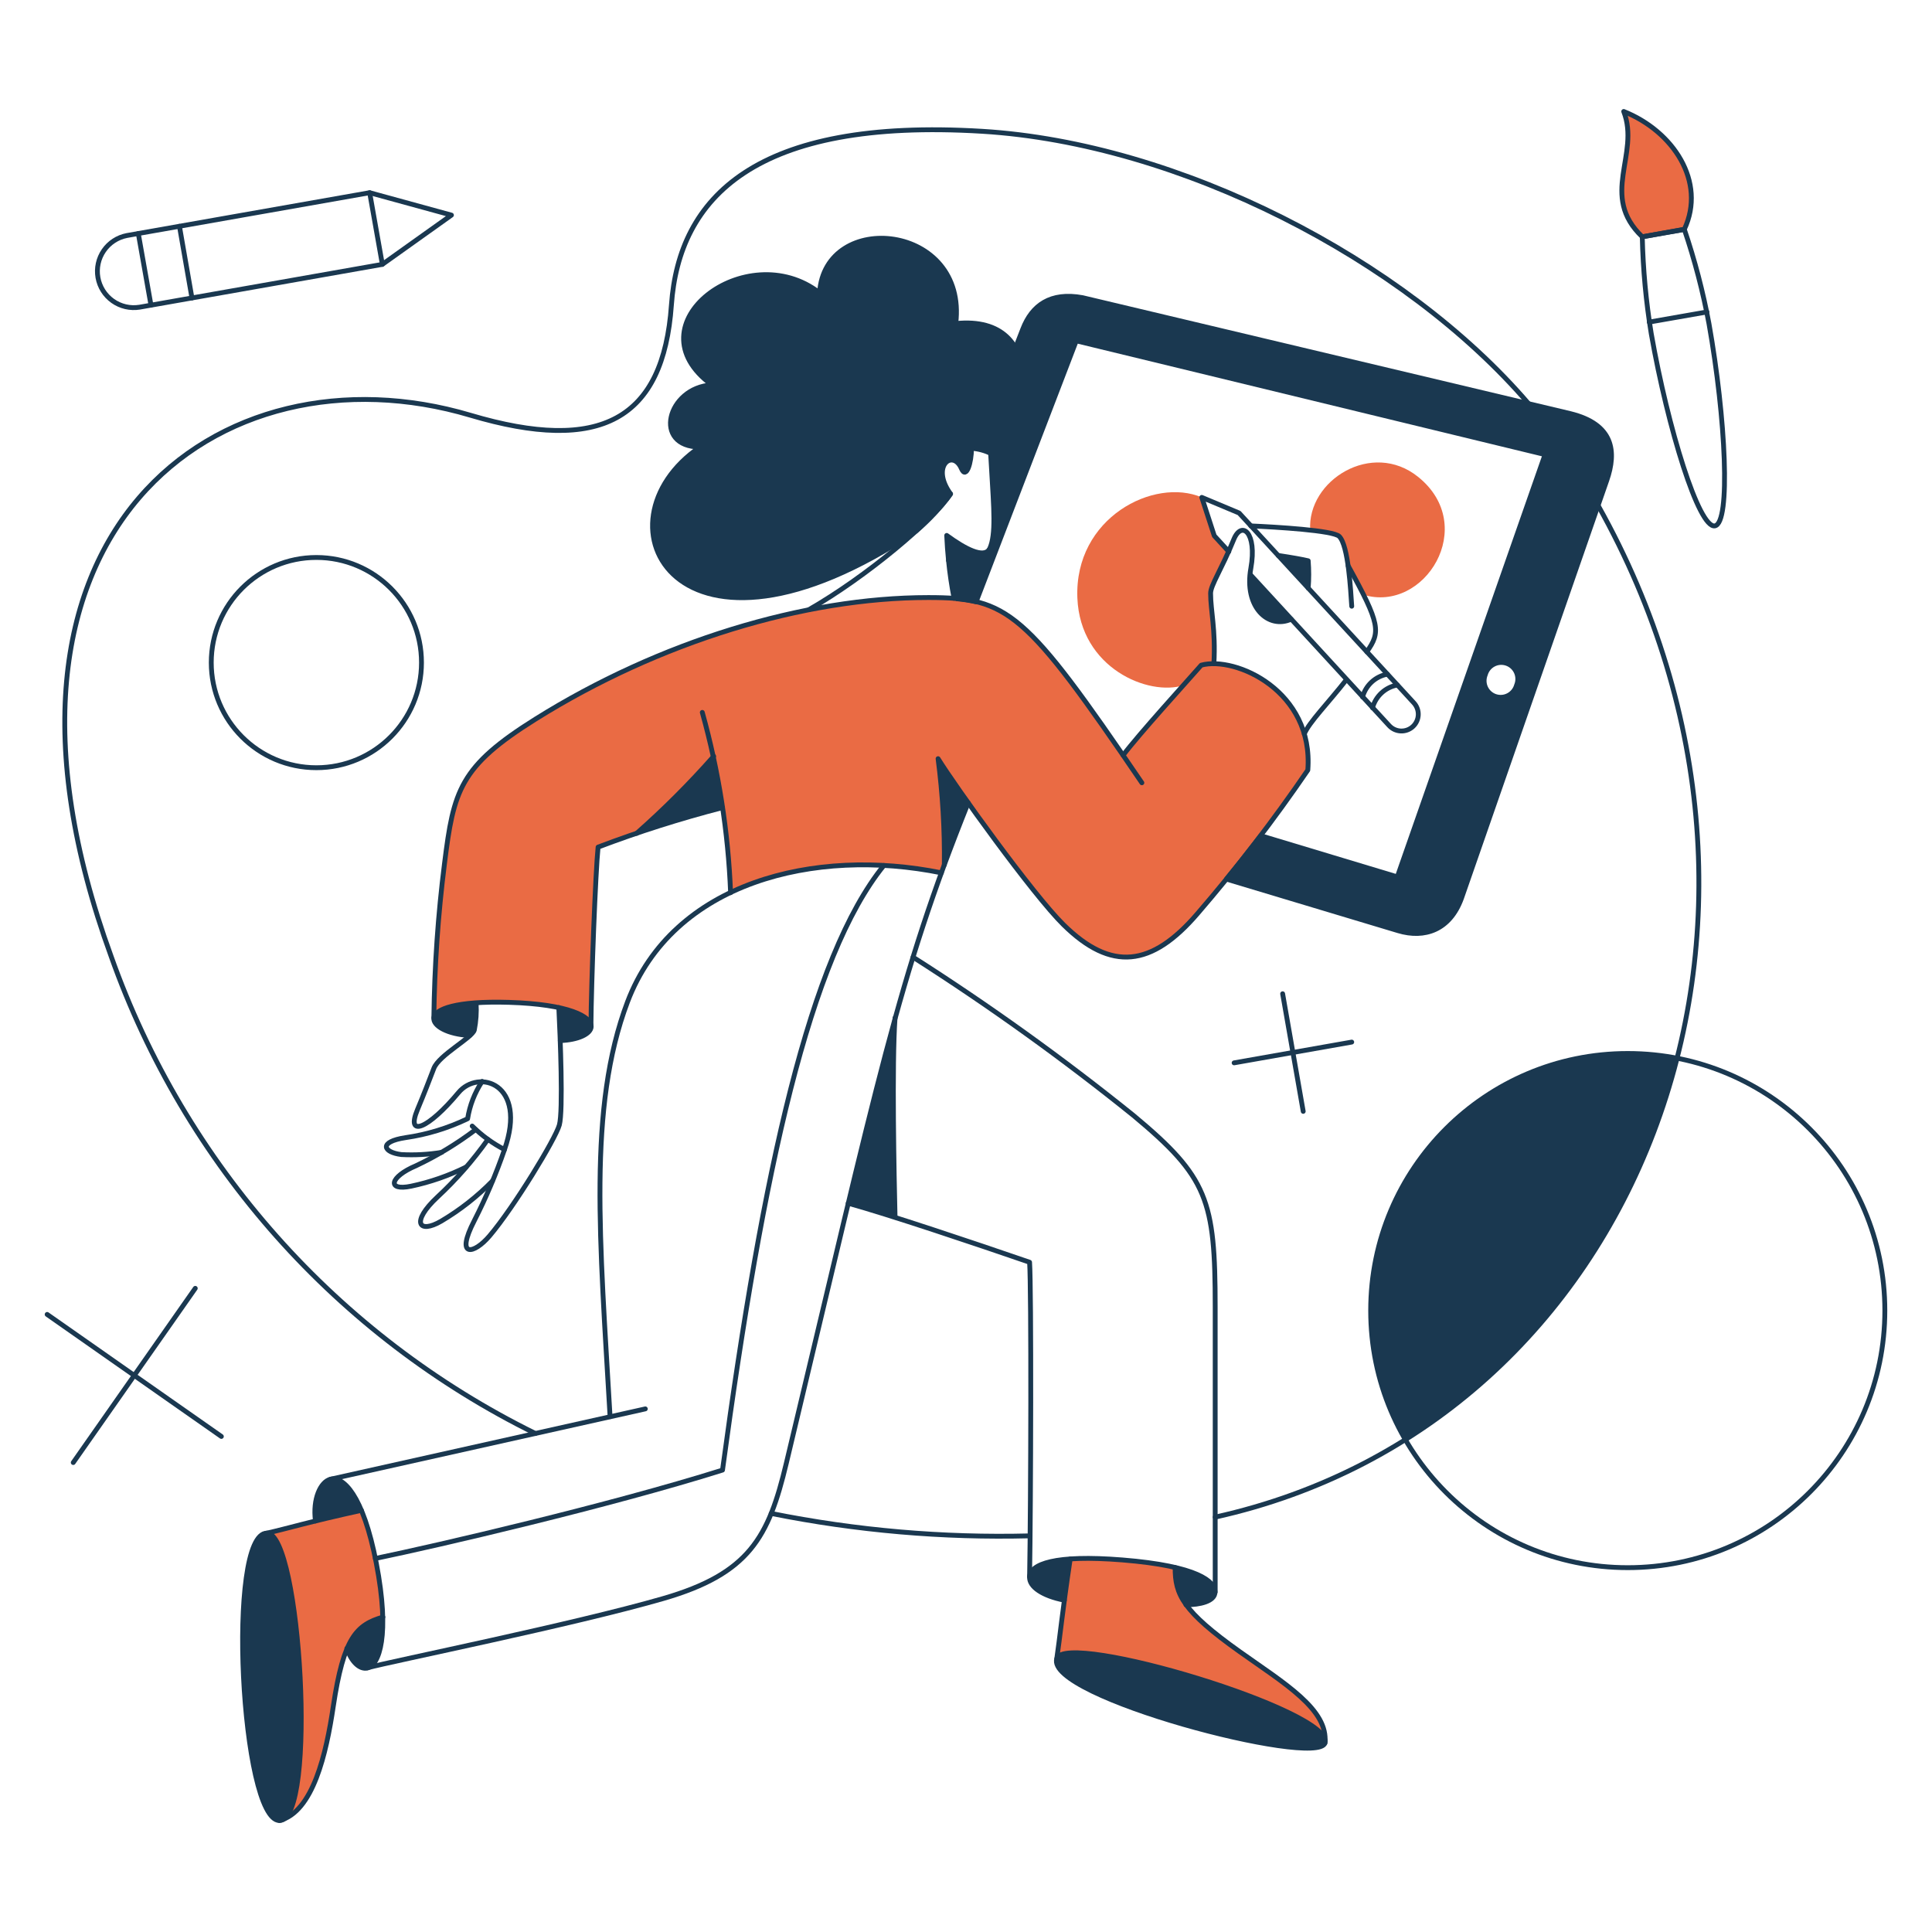 <?xml version="1.0" encoding="UTF-8"?> <svg xmlns="http://www.w3.org/2000/svg" fill="none" viewBox="0.125 0.125 199.75 199.75" stroke-width="0.5" height="300" width="300"><g id="Design-Illustrator-drawing-with-ipad-01"><g id="color 2"><path id="Vector" fill="#ea6b44" d="M124.3 68.916C122.837 70.569 117.8 76.116 116.225 78.226C106.092 63.49 104.097 61.926 96.085 61.926C82 62 67.341 67.107 55.483 74.483C47.617 79.383 46.971 81.836 46.059 89.436C45.38 94.724 45.013 100.046 44.959 105.377C45.311 102.845 61.204 103.37 61.204 106.289C61.242 101.482 61.679 90.272 61.945 87.726C62.99 87.346 64.396 86.833 65.935 86.301C68.752 83.816 71.411 81.157 73.896 78.34C74.857 82.978 75.441 87.687 75.644 92.419C82.163 89.292 90.268 88.904 97.437 90.367C97.532 90.101 97.646 89.816 97.737 89.55C97.779 85.879 97.563 82.209 97.091 78.568C99.201 81.916 107.08 92.789 110.091 95.744C114.991 100.57 119.191 100.133 123.923 94.604C128.01 89.874 131.822 84.913 135.34 79.746C135.988 72.615 128.84 67.73 124.3 68.916Z"></path><path id="Vector_2" fill="#ea6b44" d="M122.743 166.063C121.911 164.956 121.506 163.587 121.603 162.206C118.045 161.455 114.406 161.155 110.773 161.313C110.105 165.513 109.701 169.484 109.386 171.613C110.26 168.801 136.556 176.591 137.126 180.049C137.268 175.061 126.544 171.056 122.743 166.063Z"></path><path id="Vector_3" fill="#ea6b44" d="M169.92 24.608C165.455 20.352 169.73 16.096 168.001 11.65C173.112 13.683 176.57 18.908 174.271 23.829L169.92 24.608Z"></path><path id="Vector_4" fill="#ea6b44" d="M37.49 156.278C32.677 157.287 29.79 158.153 27.724 158.615C31.049 158.615 32.797 185.785 29.491 188.179C34.378 186.123 34.027 175.126 35.991 170.547C36.278 169.735 36.77 169.011 37.419 168.445C38.068 167.879 38.853 167.491 39.696 167.317C39.568 163.542 38.823 159.813 37.49 156.278Z"></path><path id="Vector_5" fill="#ea6b44" d="M146.759 49.441C141.99 45.584 135.264 49.783 135.587 54.932C136.619 54.955 137.637 55.174 138.587 55.578C139.15 56.503 139.47 57.555 139.518 58.637C140.164 59.815 140.677 60.784 141.095 61.62C147.424 63.539 153.029 54.5 146.759 49.441Z"></path><path id="Vector_6" fill="#ea6b44" d="M127.17 57.174L125.67 55.54L124.378 51.55C119.457 49.441 111.178 53.64 111.515 61.962C111.815 69.201 118.868 72.146 122.515 70.968C123.294 70.094 123.94 69.368 124.339 68.916C124.766 68.799 125.208 68.748 125.65 68.764C125.84 65.211 125.308 63.292 125.308 61.487C125.308 60.765 126.163 59.435 127.17 57.174Z"></path></g><g id="color 1"><path id="Vector_7" fill="#1a3850" d="M162.472 42.886L112.046 30.9C108.74 30.292 106.821 31.679 105.871 34.149L102.165 43.692C103.234 52.242 103.132 56.167 102.337 57.139C101.653 57.975 100.076 58.374 98.176 58.089C98.37 59.412 98.63 60.725 98.955 62.022C99.658 62.082 100.357 62.19 101.045 62.345L111.4 35.362L159.869 47.123L144.593 90.785L130.476 86.529C129.393 87.935 128.215 89.436 126.923 91.013L144.688 96.352C147.405 97.169 150.027 96.295 151.224 93.008L166.253 49.783C167.279 46.819 166.975 43.988 162.472 42.886ZM156.924 70.968C156.862 71.192 156.755 71.402 156.609 71.583C156.463 71.765 156.281 71.915 156.076 72.023C155.87 72.132 155.644 72.198 155.412 72.216C155.18 72.234 154.946 72.205 154.726 72.13C154.505 72.055 154.303 71.936 154.13 71.78C153.957 71.623 153.819 71.433 153.722 71.222C153.625 71.01 153.573 70.781 153.568 70.548C153.563 70.315 153.606 70.084 153.694 69.868C153.756 69.644 153.863 69.434 154.009 69.253C154.155 69.071 154.336 68.922 154.542 68.813C154.748 68.704 154.974 68.638 155.206 68.62C155.438 68.602 155.672 68.631 155.892 68.706C156.112 68.781 156.315 68.9 156.488 69.056C156.66 69.213 156.799 69.403 156.896 69.614C156.993 69.826 157.045 70.055 157.05 70.288C157.055 70.521 157.012 70.752 156.924 70.968Z"></path><path id="Vector_8" fill="#1a3850" d="M129.374 59.568L133.592 64.185C131.407 65.135 129.013 63.2 129.374 59.568Z"></path><path id="Vector_9" fill="#1a3850" d="M135.378 58.124C134.846 57.991 133.668 57.782 132.278 57.573L135.378 60.955C135.454 60.013 135.454 59.066 135.378 58.124Z"></path><path id="Vector_10" fill="#1a3850" d="M121.622 162.187C124.89 162.947 125.764 163.973 125.764 164.733C125.764 165.702 124.164 166.044 122.764 166.044C121.937 164.935 121.532 163.568 121.622 162.187Z"></path><path id="Vector_11" fill="#1a3850" d="M110.773 161.313C110.526 162.985 110.317 164.372 110.165 165.569C107.923 165.132 106.491 164.181 106.574 163.137C106.644 162.262 107.828 161.522 110.773 161.313Z"></path><path id="Vector_12" fill="#1a3850" d="M34.279 153.067C35.155 152.845 36.369 153.618 37.49 156.297C35.49 156.734 33.975 157.097 32.74 157.397C32.436 155.062 33.274 153.321 34.279 153.067Z"></path><path id="Vector_13" fill="#1a3850" d="M39.694 167.317C38.855 167.5 38.075 167.892 37.427 168.457C36.779 169.021 36.285 169.74 35.989 170.547C36.389 171.798 37.458 173.121 38.436 172.423C39.149 171.915 39.762 170.334 39.694 167.317Z"></path><path id="Vector_14" fill="#1a3850" d="M92.647 105.529C92.305 110.374 92.552 121.907 92.647 125.973C90.747 125.365 89.075 124.852 87.821 124.51C89.683 116.853 91.165 110.83 92.647 105.529Z"></path><path id="Vector_15" fill="#1a3850" d="M44.976 105.339C44.862 106.175 46.42 107.049 48.676 107.163C48.879 107.008 49.042 106.806 49.151 106.574C49.326 105.66 49.389 104.729 49.341 103.8C46.325 104.009 45.071 104.674 44.976 105.339Z"></path><path id="Vector_16" fill="#1a3850" d="M61.2 106.076C61.033 105.443 60.035 104.763 57.882 104.332C57.939 105.168 57.977 106.384 58.034 107.732C59.292 107.693 61.5 107.214 61.2 106.076Z"></path><path id="Vector_17" fill="#1a3850" d="M73.913 78.321C74.255 79.955 74.578 81.76 74.844 83.621C71.844 84.359 68.882 85.246 65.971 86.281C68.773 83.787 71.425 81.129 73.913 78.321Z"></path><path id="Vector_18" fill="#1a3850" d="M100.228 83.147C99.335 85.389 98.518 87.498 97.758 89.547C97.799 85.876 97.584 82.206 97.112 78.565C97.644 79.423 98.8 81.133 100.228 83.147Z"></path><path id="Vector_19" fill="#1a3850" d="M125.124 174.021C117.847 171.685 109.871 170.084 109.386 171.611C108.744 173.655 116.033 176.619 123.299 178.638C129.599 180.39 135.887 181.432 136.964 180.548C139.037 178.848 127.7 174.848 125.124 174.021Z"></path><path id="Vector_20" fill="#1a3850" d="M31.082 172.1C30.616 165.164 29.355 158.636 27.705 158.636C25.698 158.627 25.005 165.297 25.246 172.319C25.515 180.119 26.937 188.352 28.997 188.352C31.9 187.705 31.28 175.042 31.082 172.1Z"></path><path id="Vector_21" fill="#1a3850" d="M173.511 109.538C168.501 108.557 163.315 109.039 158.573 110.928C153.83 112.818 149.732 116.033 146.77 120.19C143.807 124.348 142.105 129.271 141.867 134.37C141.63 139.469 142.866 144.529 145.429 148.944C159.584 140.09 169.35 125.878 173.511 109.538Z"></path><path id="Vector_22" fill="#1a3850" d="M98.024 55.483C100 56.908 101.824 57.839 102.432 56.946C101.843 58.124 100.608 58.466 98.214 58.086C98.119 57.212 98.062 56.338 98.024 55.483Z"></path><path id="Vector_23" fill="#1a3850" d="M104.674 35.457C103.61 34.108 101.767 33.291 98.936 33.595C100.19 23.24 85.427 21.758 84.857 30.422C77.314 24.551 65.192 33.652 73.723 39.922C69.087 40.207 67.548 46.344 72.507 46.344C61.069 54.153 70.075 71.538 94.813 55.044C96.146 53.898 97.345 52.604 98.385 51.187C96.276 48.318 98.632 46.513 99.506 48.565C100 49.743 100.551 47.938 100.551 46.475C101.247 46.516 101.927 46.697 102.551 47.007C105.4 45.356 107.3 38.763 104.674 35.457Z"></path></g><g id="outlines"><path id="Vector_24" stroke="#1a3850" stroke-linecap="round" stroke-linejoin="round" d="M169.92 24.608C165.455 20.352 169.73 16.096 168.001 11.65C173.112 13.683 176.57 18.908 174.271 23.829L169.92 24.608Z"></path><path id="Vector_25" stroke="#1a3850" stroke-linejoin="round" d="M98.955 62.022C99.658 62.082 100.356 62.19 101.045 62.345L111.4 35.362L159.869 47.123L144.593 90.785L130.476 86.529C129.393 87.935 128.215 89.436 126.923 91.013L144.688 96.352C147.405 97.169 150.027 96.295 151.224 93.008L166.253 49.783C167.279 46.819 166.975 43.988 162.472 42.886L112.046 30.9C108.74 30.292 106.821 31.679 105.871 34.149L105.103 36.125M156.924 70.968C156.862 71.192 156.755 71.402 156.609 71.583C156.463 71.765 156.281 71.915 156.076 72.023C155.87 72.132 155.644 72.198 155.412 72.216C155.18 72.234 154.946 72.205 154.726 72.13C154.505 72.055 154.303 71.936 154.13 71.78C153.957 71.623 153.819 71.433 153.722 71.222C153.625 71.01 153.573 70.781 153.568 70.548C153.563 70.315 153.606 70.084 153.694 69.868C153.756 69.644 153.863 69.434 154.009 69.253C154.155 69.071 154.336 68.922 154.542 68.813C154.748 68.704 154.974 68.638 155.206 68.62C155.438 68.602 155.672 68.631 155.892 68.706C156.112 68.781 156.315 68.9 156.488 69.056C156.66 69.213 156.799 69.403 156.896 69.614C156.993 69.826 157.045 70.055 157.05 70.288C157.055 70.521 157.012 70.752 156.924 70.968Z"></path><path id="Vector_26" stroke="#1a3850" stroke-linecap="round" stroke-linejoin="round" d="M7.698 151.338L20.314 133.326"></path><path id="Vector_27" stroke="#1a3850" stroke-linecap="round" stroke-linejoin="round" d="M5 136.024L23.012 148.64"></path><path id="Vector_28" stroke="#1a3850" stroke-linecap="round" stroke-linejoin="round" d="M127.721 110.013L139.881 107.866"></path><path id="Vector_29" stroke="#1a3850" stroke-linecap="round" stroke-linejoin="round" d="M132.737 102.869L134.865 115.029"></path><path id="Vector_30" stroke="#1a3850" stroke-linecap="round" stroke-linejoin="round" d="M168.419 162.206C183.099 162.206 195 150.305 195 135.625C195 120.945 183.099 109.044 168.419 109.044C153.739 109.044 141.838 120.945 141.838 135.625C141.838 150.305 153.739 162.206 168.419 162.206Z"></path><path id="Vector_31" stroke="#1a3850" stroke-linecap="round" stroke-linejoin="round" d="M32.835 79.499C38.837 79.499 43.703 74.633 43.703 68.631C43.703 62.629 38.837 57.763 32.835 57.763C26.833 57.763 21.967 62.629 21.967 68.631C21.967 74.633 26.833 79.499 32.835 79.499Z"></path><path id="Vector_32" stroke="#1a3850" stroke-linecap="round" stroke-linejoin="round" d="M79.86 156.6C88.657 158.368 97.623 159.145 106.593 158.918"></path><path id="Vector_33" stroke="#1a3850" stroke-linecap="round" stroke-linejoin="round" d="M125.764 156.981C169.688 147.236 189.531 95.497 165.36 52.399M55.483 148.334C34.983 138.238 19.24 120.531 11.612 98.991C-4.462 54.911 22.957 35.385 48.757 43.055C62.189 47.048 68.707 43.549 69.543 31.655C70.322 20.578 78.188 12.27 101.672 13.7C122.022 14.941 145.317 26.89 158.138 41.828"></path><path id="Vector_34" stroke="#1a3850" stroke-linecap="round" stroke-linejoin="round" d="M38.345 20.048L13.245 24.475C12.275 24.662 11.418 25.224 10.858 26.037C10.298 26.851 10.081 27.853 10.253 28.825C10.425 29.798 10.973 30.664 11.778 31.236C12.583 31.809 13.581 32.042 14.556 31.885L39.656 27.458L46.8 22.366L38.345 20.048Z"></path><path id="Vector_35" stroke="#1a3850" stroke-linecap="round" stroke-linejoin="round" d="M14.424 24.266L15.735 31.676"></path><path id="Vector_36" stroke="#1a3850" stroke-linecap="round" stroke-linejoin="round" d="M18.68 23.525L19.972 30.935"></path><path id="Vector_37" stroke="#1a3850" stroke-linecap="round" stroke-linejoin="round" d="M38.345 20.048L39.656 27.458"></path><path id="Vector_38" stroke="#1a3850" stroke-linecap="round" stroke-linejoin="round" d="M169.92 24.608C169.996 27.97 170.307 31.322 170.851 34.64C172.577 44.448 175.772 54.78 177.425 54.495C179.078 54.21 178.556 43.395 176.817 33.595C176.201 30.29 175.35 27.032 174.271 23.848L169.92 24.608Z"></path><path id="Vector_39" stroke="#1a3850" stroke-linecap="round" stroke-linejoin="round" d="M170.642 33.424L176.608 32.379"></path><path id="Vector_40" stroke="#1a3850" stroke-linecap="round" stroke-linejoin="round" d="M48.681 107.182C46.42 107.068 44.866 106.194 44.981 105.358C45.099 104.465 47.242 103.593 52.752 103.758C58.984 103.95 61.291 105.24 61.245 106.285C61.213 107.026 59.877 107.653 58.053 107.71"></path><path id="Vector_41" stroke="#1a3850" stroke-linecap="round" stroke-linejoin="round" d="M116.245 78.207C117.822 76.098 122.857 70.569 124.32 68.897C127.873 67.928 135.967 71.576 135.34 79.746C131.816 84.908 128.003 89.867 123.921 94.6C119.178 100.118 115.013 100.582 110.089 95.74C106.918 92.622 98.822 81.34 97.112 78.564C97.584 82.205 97.8 85.875 97.758 89.546"></path><path id="Vector_42" stroke="#1a3850" stroke-linecap="round" stroke-linejoin="round" d="M118.183 81.057C106.118 63.311 104.351 61.905 96.105 61.905C83.242 61.905 68.268 66.481 55.505 74.464C47.638 79.383 47.027 81.84 46.081 89.417C45.413 94.706 45.045 100.028 44.981 105.358"></path><path id="Vector_43" stroke="#1a3850" stroke-linecap="round" stroke-linejoin="round" d="M100.228 83.128C92.951 101.273 91.039 111.212 81.418 151.428C79.6 159.052 77.6 162.825 68.688 165.4C59.376 168.09 40.796 171.841 38.098 172.563"></path><path id="Vector_44" stroke="#1a3850" stroke-linecap="round" stroke-linejoin="round" d="M32.74 157.38C32.44 155.08 33.272 153.331 34.279 153.067C35.589 152.723 37.663 154.644 39.029 161.731C40.475 169.231 39.329 172.287 38.098 172.58C37.318 172.765 36.426 171.915 35.989 170.547"></path><path id="Vector_45" stroke="#1a3850" stroke-linecap="round" stroke-linejoin="round" d="M34.279 153.067C40.929 151.585 65.192 146.167 66.845 145.79"></path><path id="Vector_46" stroke="#1a3850" stroke-linecap="round" stroke-linejoin="round" d="M97.454 90.367C84.382 87.707 69.7 91.3 65 103.724C60.879 114.631 62.15 128.386 63.2 146.588"></path><path id="Vector_47" stroke="#1a3850" stroke-linecap="round" stroke-linejoin="round" d="M72.735 73.78C74.43 79.858 75.412 86.114 75.661 92.419"></path><path id="Vector_48" stroke="#1a3850" stroke-linecap="round" stroke-linejoin="round" d="M61.221 106.289C61.259 101.501 61.696 90.253 61.962 87.707C66.172 86.111 70.466 84.748 74.825 83.622"></path><path id="Vector_49" stroke="#1a3850" stroke-linecap="round" stroke-linejoin="round" d="M27.724 158.634C31.201 158.642 32.968 188.369 29.016 188.35C25.064 188.331 23.487 158.624 27.724 158.634Z"></path><path id="Vector_50" stroke="#1a3850" stroke-linecap="round" stroke-linejoin="round" d="M27.724 158.634C29.924 158.14 31.79 157.534 37.49 156.278"></path><path id="Vector_51" stroke="#1a3850" stroke-linecap="round" stroke-linejoin="round" d="M39.713 167.317C36.977 168.117 35.644 169.428 34.583 176.551C33.853 181.451 32.493 187.457 29.016 188.351"></path><path id="Vector_52" stroke="#1a3850" stroke-linecap="round" stroke-linejoin="round" d="M110.165 165.569C107.923 165.132 106.508 164.181 106.574 163.156C106.658 161.844 109.14 160.843 116.169 161.408C123.998 162.038 125.745 163.65 125.745 164.733C125.745 165.702 124.145 166.044 122.745 166.044"></path><path id="Vector_53" stroke="#1a3850" stroke-linecap="round" stroke-linejoin="round" d="M109.386 171.611C110.298 168.704 138.186 177.083 137.107 180.351C136.27 182.878 108.152 175.544 109.386 171.611Z"></path><path id="Vector_54" stroke="#1a3850" stroke-linecap="round" stroke-linejoin="round" d="M109.386 171.611C109.709 169.426 109.937 166.937 110.773 161.311"></path><path id="Vector_55" stroke="#1a3850" stroke-linecap="round" stroke-linejoin="round" d="M121.622 162.187C121.603 164.999 122.422 166.711 128.291 170.887C132.891 174.157 137.506 176.872 137.107 180.349"></path><path id="Vector_56" stroke="#1a3850" stroke-linecap="round" stroke-linejoin="round" d="M94.528 99.088C102.426 104.12 110.037 109.588 117.328 115.466C124.981 121.836 125.764 124.206 125.764 135.245V164.733"></path><path id="Vector_57" stroke="#1a3850" stroke-linecap="round" stroke-linejoin="round" d="M106.574 163.156C106.707 155.537 106.764 133.456 106.574 130.628C100.836 128.652 91.944 125.669 87.821 124.528"></path><path id="Vector_58" stroke="#1a3850" stroke-linecap="round" stroke-linejoin="round" d="M91.507 89.607C83.85 99.088 79.024 121.014 74.825 152.117C63.102 155.803 45.356 159.926 38.934 161.256"></path><path id="Vector_59" stroke="#1a3850" stroke-linecap="round" stroke-linejoin="round" d="M57.9 104.294C58.052 107.277 58.356 114.994 57.957 116.435C57.558 117.876 53.285 124.91 50.737 127.911C49.123 129.811 47.137 130.244 49.179 126.296C50.381 123.938 51.416 121.498 52.279 118.996C54.701 112.101 49.579 110.619 47.529 113.087C44.397 116.851 42.051 117.797 43.292 114.835C44.049 113.029 44.451 111.947 44.983 110.579C45.515 109.211 48.935 107.425 49.163 106.627C49.346 105.714 49.41 104.782 49.353 103.853"></path><path id="Vector_60" stroke="#1a3850" stroke-linecap="round" stroke-linejoin="round" d="M51.037 122.23C49.464 123.835 47.688 125.227 45.755 126.372C43.398 127.753 42.582 126.467 45.355 123.883C47.294 122.082 49.042 120.086 50.572 117.927"></path><path id="Vector_61" stroke="#1a3850" stroke-linecap="round" stroke-linejoin="round" d="M48.947 116.549C49.929 117.523 51.053 118.341 52.281 118.976"></path><path id="Vector_62" stroke="#1a3850" stroke-linecap="round" stroke-linejoin="round" d="M48.32 120.786C46.518 121.682 44.609 122.346 42.639 122.762C40.075 123.299 40.418 121.798 43.133 120.653C45.314 119.621 47.384 118.366 49.308 116.91"></path><path id="Vector_63" stroke="#1a3850" stroke-linecap="round" stroke-linejoin="round" d="M45.793 119.266C44.412 119.494 43.011 119.57 41.613 119.494C39.751 119.266 39.218 118.178 42.05 117.746C44.278 117.425 46.444 116.765 48.472 115.789C48.692 114.411 49.203 113.096 49.972 111.932"></path><path id="Vector_64" stroke="#1a3850" stroke-linecap="round" stroke-linejoin="round" d="M92.666 125.973C92.571 121.85 92.324 110.089 92.666 105.358"></path><path id="Vector_65" stroke="#1a3850" stroke-linecap="round" stroke-linejoin="round" d="M65.952 86.282C68.769 83.797 71.428 81.138 73.913 78.321"></path><path id="Vector_66" stroke="#1a3850" stroke-linecap="round" stroke-linejoin="round" d="M127.17 57.155L125.67 55.521L124.378 51.55L128.235 53.165L146.3 72.792C146.612 73.13 146.778 73.578 146.76 74.037C146.742 74.497 146.543 74.931 146.205 75.243C145.867 75.555 145.419 75.721 144.96 75.703C144.5 75.685 144.066 75.486 143.754 75.148L129.409 59.548"></path><path id="Vector_67" stroke="#1a3850" stroke-linecap="round" stroke-linejoin="round" d="M143.567 69.828C142.961 69.939 142.398 70.219 141.944 70.636C141.49 71.053 141.163 71.59 141 72.184"></path><path id="Vector_68" stroke="#1a3850" stroke-linecap="round" stroke-linejoin="round" d="M144.593 70.949C143.987 71.061 143.425 71.341 142.971 71.758C142.518 72.175 142.191 72.711 142.028 73.305"></path><path id="Vector_69" stroke="#1a3850" stroke-linecap="round" stroke-linejoin="round" d="M125.631 68.745C125.821 65.192 125.289 63.273 125.289 61.468C125.289 60.632 126.449 58.941 127.683 55.901C128.501 53.887 130.113 55.179 129.45 58.884C128.726 62.931 131.274 65.192 133.611 64.147"></path><path id="Vector_70" stroke="#1a3850" stroke-linecap="round" stroke-linejoin="round" d="M132.281 57.554C133.668 57.763 134.846 57.972 135.381 58.105C135.457 59.047 135.457 59.994 135.381 60.936"></path><path id="Vector_71" stroke="#1a3850" stroke-linecap="round" stroke-linejoin="round" d="M129.45 54.5C132.034 54.614 137.962 54.956 138.589 55.583C139.539 56.533 139.767 61.169 139.881 62.803"></path><path id="Vector_72" stroke="#1a3850" stroke-linecap="round" stroke-linejoin="round" d="M139.52 58.637C142.845 64.66 142.883 65.477 141.439 67.51"></path><path id="Vector_73" stroke="#1a3850" stroke-linecap="round" stroke-linejoin="round" d="M139.33 70.4C137.525 72.718 135.43 74.846 134.979 76.005"></path><path id="Vector_74" stroke="#1a3850" stroke-linecap="round" stroke-linejoin="round" d="M94.838 55.029C96.168 53.888 97.365 52.6 98.404 51.189C96.314 48.32 98.643 46.519 99.525 48.567C100.033 49.747 100.57 47.94 100.57 46.477C101.265 46.521 101.945 46.702 102.57 47.009C106.579 44.672 108.726 32.569 98.941 33.576C100.19 23.221 85.408 21.758 84.857 30.4C77.314 24.548 65.192 33.668 73.723 39.919C69.087 40.204 67.548 46.341 72.507 46.341C61.046 54.156 70.081 71.569 94.838 55.029Z"></path><path id="Vector_75" stroke="#1a3850" stroke-linecap="round" stroke-linejoin="round" d="M83.755 63.159C89.664 59.777 96.599 53.959 98.404 51.189"></path><path id="Vector_76" stroke="#1a3850" stroke-linecap="round" stroke-linejoin="round" d="M98.765 61.981C98.512 60.681 98.322 59.381 98.191 58.07C103.839 58.97 103.021 55.941 102.546 47.009"></path><path id="Vector_77" stroke="#1a3850" stroke-linecap="round" stroke-linejoin="round" d="M98.191 58.07C98.104 57.209 98.043 56.35 98.005 55.483C99.981 56.927 101.805 57.839 102.413 56.927"></path></g></g></svg> 
